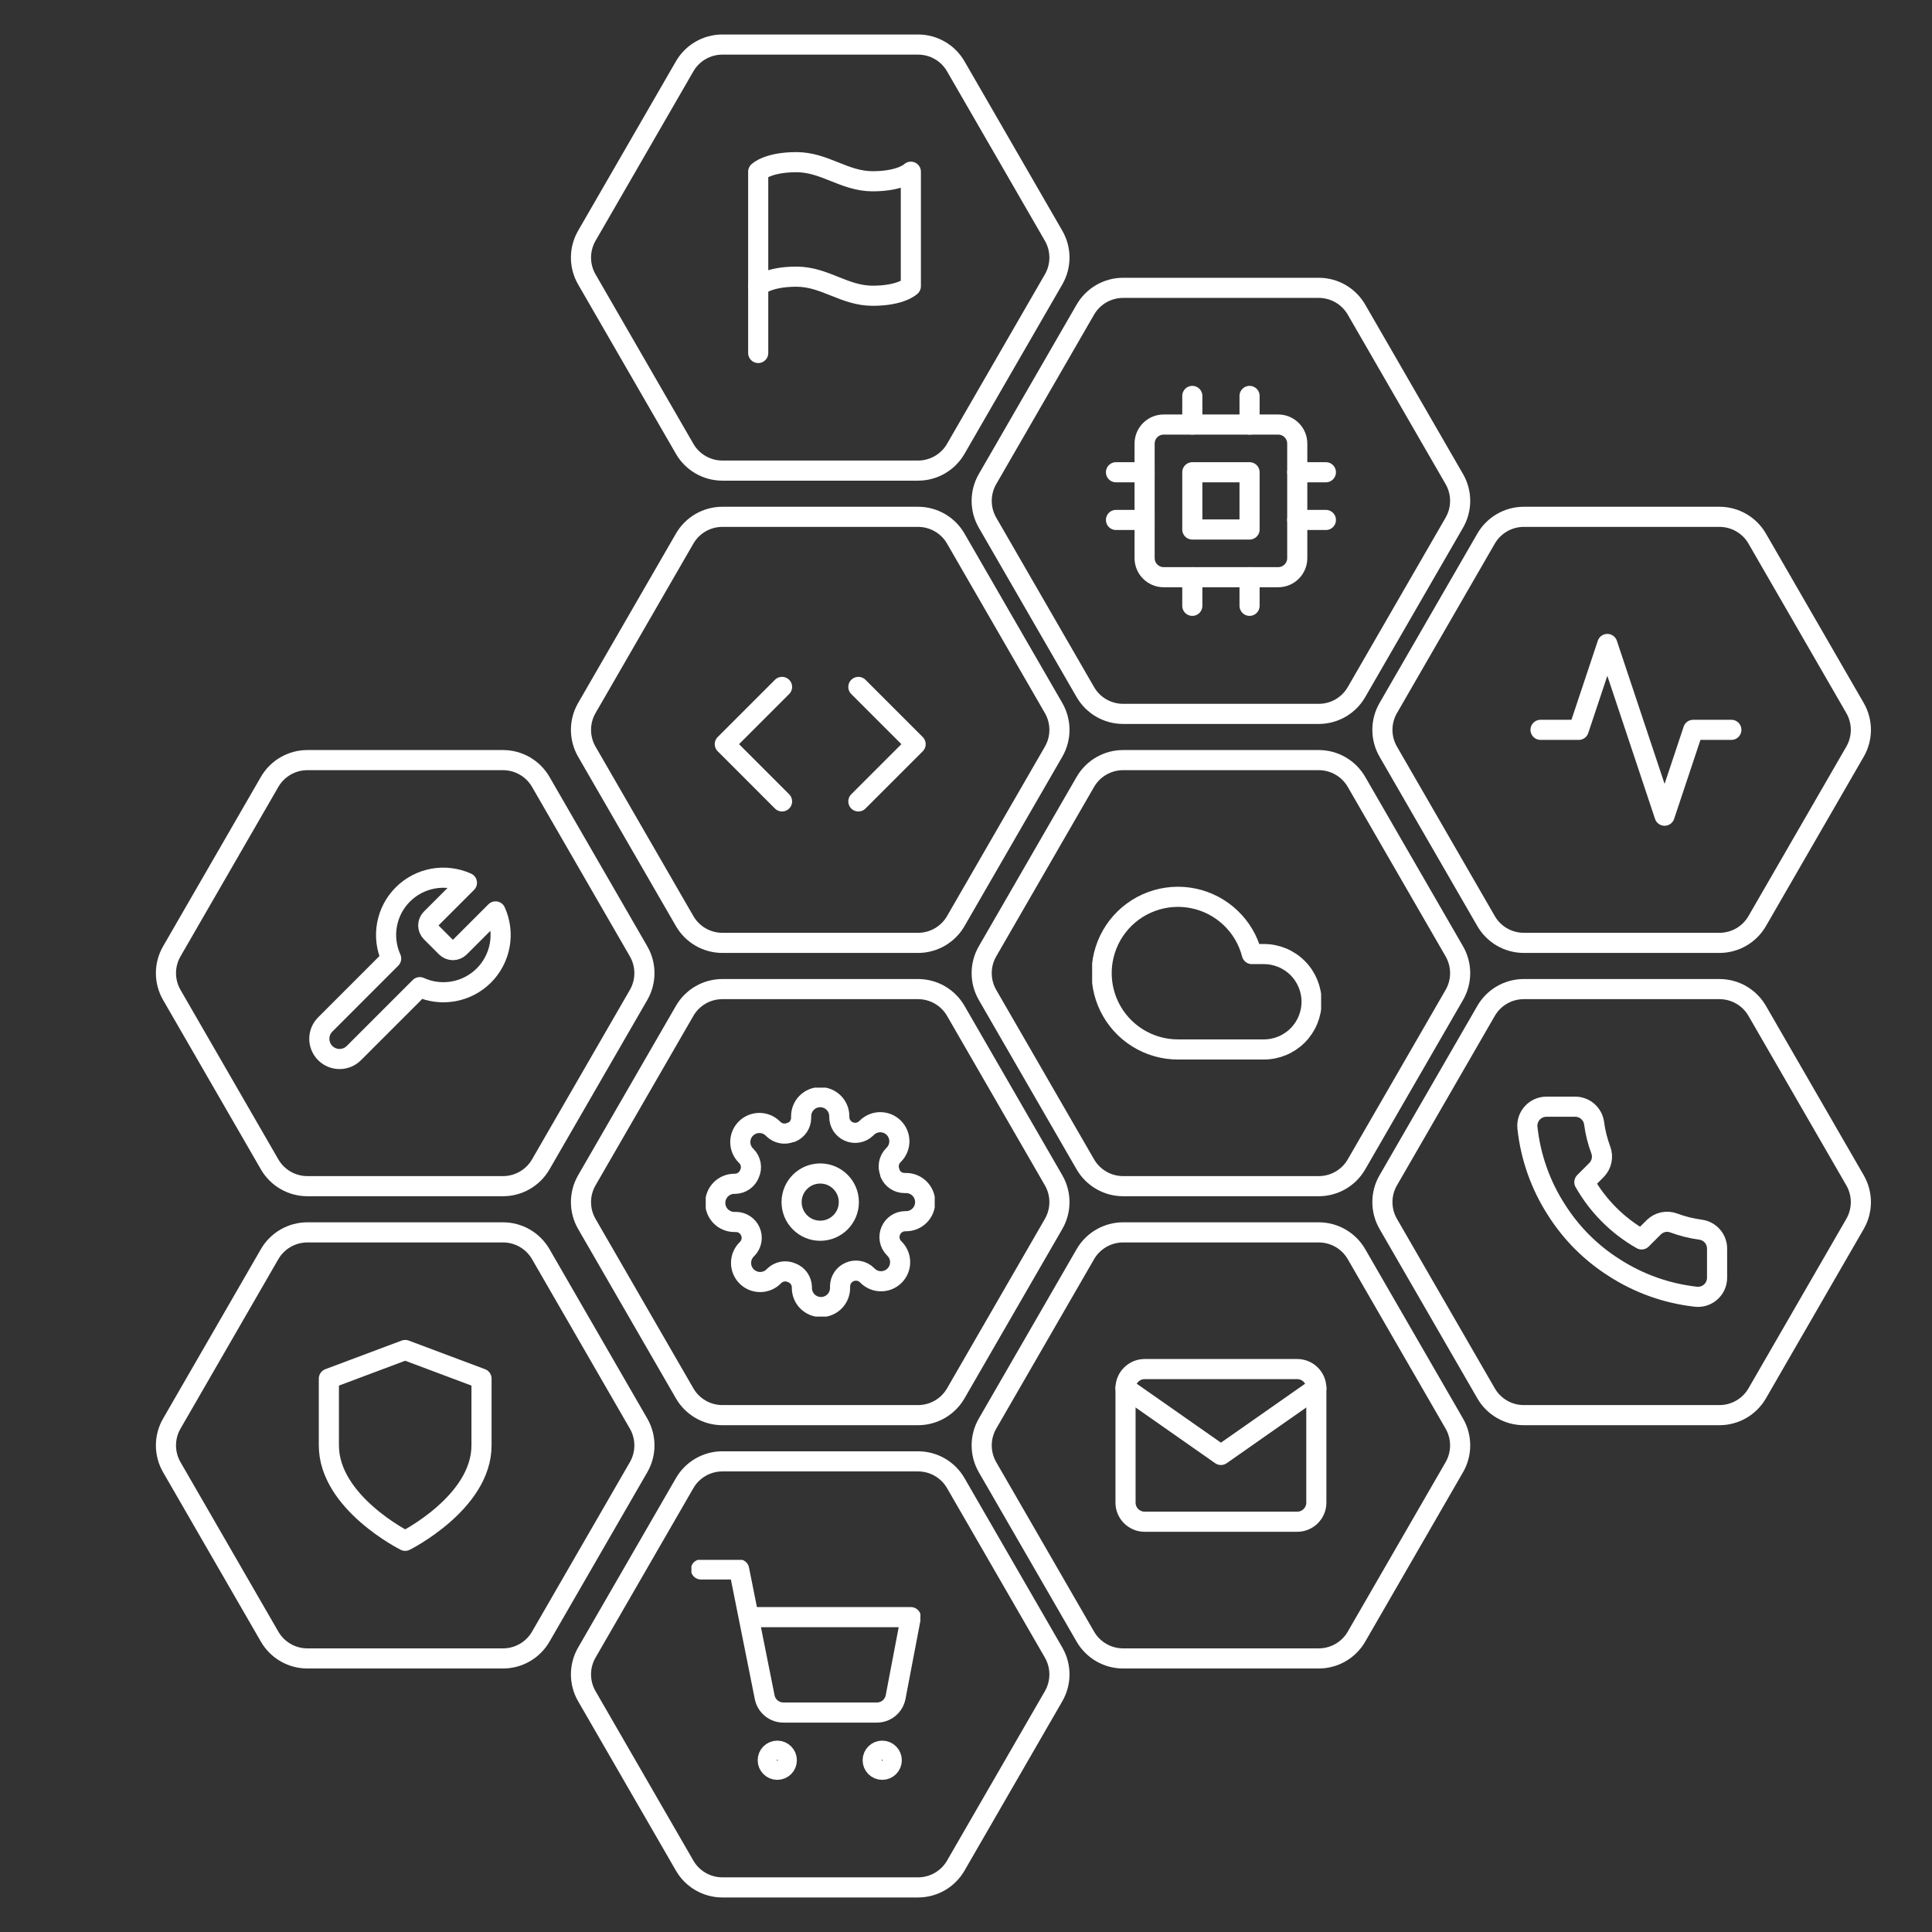 <svg xmlns="http://www.w3.org/2000/svg" width="144" height="144" viewBox="0 0 144 144" fill="none"><rect x="0" y="0" width="144" height="144" fill="#333333" stroke="none"/><g clip-path="url(#clip0_985_36971)"><path d="M47.596 70.907C48.177 71.912 48.177 73.151 47.596 74.157L40.306 86.785C39.725 87.79 38.652 88.41 37.491 88.41L22.91 88.41C21.749 88.41 20.676 87.79 20.095 86.785L12.805 74.157C12.224 73.151 12.224 71.912 12.805 70.907L20.095 58.279C20.676 57.274 21.749 56.654 22.91 56.654L37.491 56.654C38.652 56.654 39.725 57.274 40.306 58.279L47.596 70.907Z" stroke="white" stroke-width="1.5"></path><path d="M47.596 106.107C48.177 107.112 48.177 108.351 47.596 109.357L40.306 121.985C39.725 122.99 38.652 123.61 37.491 123.61L22.91 123.61C21.749 123.61 20.676 122.99 20.095 121.985L12.805 109.357C12.224 108.351 12.224 107.112 12.805 106.107L20.095 93.479C20.676 92.474 21.749 91.854 22.91 91.854L37.491 91.854C38.652 91.854 39.725 92.474 40.306 93.479L47.596 106.107Z" stroke="white" stroke-width="1.5"></path><path d="M78.53 123.174C79.11 124.179 79.11 125.418 78.53 126.424L71.239 139.051C70.659 140.057 69.586 140.676 68.425 140.676L53.843 140.676C52.682 140.676 51.609 140.057 51.029 139.051L43.738 126.424C43.158 125.418 43.158 124.179 43.738 123.174L51.029 110.546C51.609 109.54 52.682 108.921 53.843 108.921L68.425 108.921C69.586 108.921 70.659 109.54 71.239 110.546L78.53 123.174Z" stroke="white" stroke-width="1.5"></path><path d="M108.396 70.907C108.977 71.912 108.977 73.151 108.396 74.157L101.105 86.785C100.525 87.79 99.452 88.41 98.291 88.41L83.71 88.41C82.549 88.41 81.476 87.79 80.895 86.785L73.604 74.157C73.024 73.151 73.024 71.912 73.604 70.907L80.895 58.279C81.476 57.274 82.549 56.654 83.71 56.654L98.291 56.654C99.452 56.654 100.525 57.274 101.105 58.279L108.396 70.907Z" stroke="white" stroke-width="1.5"></path><path d="M108.396 106.107C108.977 107.112 108.977 108.351 108.396 109.357L101.105 121.985C100.525 122.99 99.452 123.61 98.291 123.61L83.71 123.61C82.549 123.61 81.476 122.99 80.895 121.985L73.604 109.357C73.024 108.351 73.024 107.112 73.604 106.107L80.895 93.479C81.476 92.474 82.549 91.854 83.71 91.854L98.291 91.854C99.452 91.854 100.525 92.474 101.105 93.479L108.396 106.107Z" stroke="white" stroke-width="1.5"></path><path d="M138.263 87.974C138.844 88.979 138.844 90.218 138.263 91.224L130.973 103.851C130.392 104.857 129.319 105.476 128.158 105.476L113.577 105.476C112.416 105.476 111.343 104.857 110.762 103.851L103.472 91.224C102.891 90.218 102.891 88.979 103.472 87.974L110.762 75.346C111.343 74.34 112.416 73.721 113.577 73.721L128.158 73.721C129.319 73.721 130.392 74.34 130.973 75.346L138.263 87.974Z" stroke="white" stroke-width="1.5"></path><path d="M138.263 52.774C138.844 53.779 138.844 55.018 138.263 56.024L130.973 68.651C130.392 69.657 129.319 70.276 128.158 70.276L113.577 70.276C112.416 70.276 111.343 69.657 110.762 68.651L103.472 56.024C102.891 55.018 102.891 53.779 103.472 52.774L110.762 40.146C111.343 39.14 112.416 38.521 113.577 38.521L128.158 38.521C129.319 38.521 130.392 39.14 130.973 40.146L138.263 52.774Z" stroke="white" stroke-width="1.5"></path><path d="M78.53 52.774C79.11 53.779 79.11 55.018 78.53 56.024L71.239 68.651C70.659 69.657 69.586 70.276 68.425 70.276L53.843 70.276C52.682 70.276 51.609 69.657 51.029 68.651L43.738 56.024C43.158 55.018 43.158 53.779 43.738 52.774L51.029 40.146C51.609 39.14 52.682 38.521 53.843 38.521L68.425 38.521C69.586 38.521 70.659 39.14 71.239 40.146L78.53 52.774Z" stroke="white" stroke-width="1.5"></path><path d="M78.53 17.573C79.11 18.579 79.11 19.818 78.53 20.823L71.239 33.451C70.659 34.457 69.586 35.076 68.425 35.076L53.843 35.076C52.682 35.076 51.609 34.457 51.029 33.451L43.738 20.823C43.158 19.818 43.158 18.579 43.738 17.573L51.029 4.946C51.609 3.94 52.682 3.321 53.843 3.321L68.425 3.321C69.586 3.321 70.659 3.94 71.239 4.946L78.53 17.573Z" stroke="white" stroke-width="1.5"></path><path d="M108.396 35.707C108.977 36.712 108.977 37.951 108.396 38.957L101.105 51.584C100.525 52.59 99.452 53.209 98.291 53.209L83.71 53.209C82.549 53.209 81.476 52.59 80.895 51.584L73.604 38.957C73.024 37.951 73.024 36.712 73.604 35.707L80.895 23.079C81.476 22.074 82.549 21.454 83.71 21.454L98.291 21.454C99.452 21.454 100.525 22.074 101.105 23.079L108.396 35.707Z" stroke="white" stroke-width="1.5"></path><path d="M78.53 87.974C79.11 88.979 79.11 90.218 78.53 91.224L71.239 103.851C70.659 104.857 69.586 105.476 68.425 105.476L53.843 105.476C52.682 105.476 51.609 104.857 51.029 103.851L43.738 91.224C43.158 90.218 43.158 88.979 43.738 87.974L51.029 75.346C51.609 74.34 52.682 73.721 53.843 73.721L68.425 73.721C69.586 73.721 70.659 74.34 71.239 75.346L78.53 87.974Z" stroke="white" stroke-width="1.5"></path><path d="M63.978 59.732L68.245 55.465L63.978 51.199" stroke="white" stroke-width="1.5" stroke-linecap="round" stroke-linejoin="round"></path><path d="M58.289 51.199L54.023 55.465L58.289 59.732" stroke="white" stroke-width="1.5" stroke-linecap="round" stroke-linejoin="round"></path><g clip-path="url(#clip1_985_36971)"><path d="M61.134 91.732C62.312 91.732 63.268 90.777 63.268 89.599C63.268 88.42 62.312 87.465 61.134 87.465C59.956 87.465 59.001 88.42 59.001 89.599C59.001 90.777 59.956 91.732 61.134 91.732Z" stroke="white" stroke-width="1.5" stroke-linecap="round" stroke-linejoin="round"></path><path d="M66.396 91.732C66.301 91.946 66.273 92.184 66.315 92.415C66.357 92.646 66.467 92.858 66.631 93.026L66.673 93.069C66.805 93.201 66.91 93.358 66.982 93.53C67.054 93.703 67.09 93.888 67.09 94.075C67.09 94.262 67.054 94.447 66.982 94.62C66.91 94.792 66.805 94.949 66.673 95.081C66.541 95.213 66.384 95.318 66.212 95.39C66.039 95.461 65.854 95.498 65.667 95.498C65.48 95.498 65.295 95.461 65.123 95.39C64.95 95.318 64.793 95.213 64.661 95.081L64.618 95.038C64.451 94.874 64.238 94.765 64.007 94.723C63.776 94.681 63.538 94.709 63.324 94.804C63.114 94.894 62.934 95.044 62.808 95.234C62.682 95.425 62.614 95.649 62.613 95.878V95.999C62.613 96.376 62.463 96.737 62.196 97.004C61.93 97.271 61.568 97.421 61.191 97.421C60.813 97.421 60.452 97.271 60.185 97.004C59.918 96.737 59.768 96.376 59.768 95.999V95.934C59.763 95.699 59.687 95.471 59.55 95.279C59.413 95.088 59.221 94.942 59 94.861C58.786 94.766 58.548 94.738 58.317 94.78C58.087 94.822 57.874 94.931 57.706 95.095L57.663 95.138C57.531 95.27 57.375 95.375 57.202 95.447C57.029 95.518 56.844 95.555 56.657 95.555C56.47 95.555 56.285 95.518 56.113 95.447C55.94 95.375 55.783 95.27 55.651 95.138C55.519 95.006 55.414 94.849 55.342 94.676C55.271 94.504 55.234 94.319 55.234 94.132C55.234 93.945 55.271 93.76 55.342 93.587C55.414 93.415 55.519 93.258 55.651 93.126L55.694 93.083C55.858 92.915 55.968 92.703 56.01 92.472C56.051 92.241 56.023 92.003 55.928 91.789C55.838 91.578 55.689 91.399 55.498 91.273C55.307 91.146 55.084 91.079 54.855 91.078H54.734C54.356 91.078 53.995 90.928 53.728 90.661C53.461 90.394 53.312 90.033 53.312 89.655C53.312 89.278 53.461 88.916 53.728 88.65C53.995 88.383 54.356 88.233 54.734 88.233H54.798C55.033 88.228 55.261 88.151 55.453 88.014C55.644 87.877 55.79 87.686 55.871 87.465C55.966 87.251 55.994 87.013 55.953 86.782C55.911 86.551 55.801 86.338 55.637 86.171L55.594 86.128C55.462 85.996 55.357 85.839 55.285 85.667C55.214 85.494 55.177 85.309 55.177 85.122C55.177 84.935 55.214 84.75 55.285 84.577C55.357 84.405 55.462 84.248 55.594 84.116C55.726 83.984 55.883 83.879 56.056 83.807C56.228 83.736 56.413 83.699 56.6 83.699C56.787 83.699 56.972 83.736 57.145 83.807C57.318 83.879 57.474 83.984 57.607 84.116L57.649 84.159C57.817 84.322 58.03 84.432 58.26 84.474C58.491 84.516 58.729 84.488 58.944 84.393H59C59.211 84.303 59.39 84.153 59.517 83.963C59.643 83.772 59.711 83.548 59.712 83.319V83.198C59.712 82.821 59.861 82.46 60.128 82.193C60.395 81.926 60.757 81.776 61.134 81.776C61.511 81.776 61.873 81.926 62.139 82.193C62.406 82.46 62.556 82.821 62.556 83.198V83.263C62.557 83.491 62.625 83.715 62.751 83.906C62.877 84.096 63.057 84.246 63.267 84.336C63.482 84.431 63.719 84.459 63.95 84.417C64.181 84.376 64.394 84.266 64.561 84.102L64.604 84.059C64.736 83.927 64.893 83.822 65.066 83.75C65.238 83.679 65.423 83.642 65.61 83.642C65.797 83.642 65.982 83.679 66.155 83.75C66.328 83.822 66.484 83.927 66.616 84.059C66.749 84.191 66.854 84.348 66.925 84.52C66.997 84.693 67.034 84.878 67.034 85.065C67.034 85.252 66.997 85.437 66.925 85.61C66.854 85.782 66.749 85.939 66.616 86.071L66.574 86.114C66.41 86.282 66.3 86.495 66.258 86.725C66.216 86.956 66.244 87.194 66.339 87.408V87.465C66.429 87.675 66.579 87.855 66.77 87.981C66.96 88.108 67.184 88.175 67.413 88.176H67.534C67.911 88.176 68.273 88.326 68.539 88.593C68.806 88.859 68.956 89.221 68.956 89.599C68.956 89.976 68.806 90.337 68.539 90.604C68.273 90.871 67.911 91.021 67.534 91.021H67.47C67.241 91.022 67.017 91.089 66.827 91.216C66.636 91.342 66.486 91.522 66.396 91.732V91.732Z" stroke="white" stroke-width="1.5" stroke-linecap="round" stroke-linejoin="round"></path></g><g clip-path="url(#clip2_985_36971)"><path d="M57.934 131.91C58.327 131.91 58.645 131.591 58.645 131.199C58.645 130.806 58.327 130.487 57.934 130.487C57.541 130.487 57.223 130.806 57.223 131.199C57.223 131.591 57.541 131.91 57.934 131.91Z" stroke="white" stroke-width="1.5" stroke-linecap="round" stroke-linejoin="round"></path><path d="M65.756 131.91C66.149 131.91 66.467 131.591 66.467 131.199C66.467 130.806 66.149 130.487 65.756 130.487C65.363 130.487 65.045 130.806 65.045 131.199C65.045 131.591 65.363 131.91 65.756 131.91Z" stroke="white" stroke-width="1.5" stroke-linecap="round" stroke-linejoin="round"></path><path d="M52.245 116.976H55.09L56.995 126.498C57.06 126.825 57.239 127.12 57.498 127.329C57.758 127.538 58.084 127.649 58.418 127.643H65.33C65.663 127.649 65.989 127.538 66.249 127.329C66.509 127.12 66.687 126.825 66.752 126.498L67.89 120.532H55.801" stroke="white" stroke-width="1.5" stroke-linecap="round" stroke-linejoin="round"></path></g><path d="M85.312 102.043H96.69C97.472 102.043 98.112 102.683 98.112 103.465V111.999C98.112 112.781 97.472 113.421 96.69 113.421H85.312C84.53 113.421 83.89 112.781 83.89 111.999V103.465C83.89 102.683 84.53 102.043 85.312 102.043Z" stroke="white" stroke-width="1.5" stroke-linecap="round" stroke-linejoin="round"></path><path d="M98.112 103.465L91.001 108.443L83.89 103.465" stroke="white" stroke-width="1.5" stroke-linecap="round" stroke-linejoin="round"></path><g clip-path="url(#clip3_985_36971)"><path d="M30.201 114.843C30.201 114.843 35.889 111.999 35.889 107.732V102.754L30.201 100.621L24.512 102.754V107.732C24.512 111.999 30.201 114.843 30.201 114.843Z" stroke="white" stroke-width="1.5" stroke-linecap="round" stroke-linejoin="round"></path></g><g clip-path="url(#clip4_985_36971)"><path d="M32.121 68.479C31.991 68.612 31.918 68.79 31.918 68.976C31.918 69.162 31.991 69.341 32.121 69.474L33.258 70.612C33.392 70.742 33.57 70.815 33.756 70.815C33.942 70.815 34.121 70.742 34.254 70.612L36.935 67.931C37.292 68.721 37.401 69.602 37.245 70.455C37.09 71.308 36.678 72.094 36.065 72.707C35.452 73.32 34.666 73.732 33.813 73.888C32.959 74.043 32.079 73.935 31.289 73.577L26.375 78.491C26.092 78.774 25.708 78.933 25.308 78.933C24.908 78.933 24.524 78.774 24.242 78.491C23.959 78.208 23.8 77.824 23.8 77.424C23.8 77.024 23.959 76.641 24.242 76.358L29.155 71.444C28.798 70.654 28.69 69.773 28.845 68.92C29 68.067 29.412 67.281 30.026 66.668C30.639 66.055 31.424 65.643 32.278 65.487C33.131 65.332 34.011 65.44 34.802 65.798L32.128 68.472L32.121 68.479Z" stroke="white" stroke-width="1.5" stroke-linecap="round" stroke-linejoin="round"></path></g><g clip-path="url(#clip5_985_36971)"><path d="M127.981 93.097V95.231C127.981 95.428 127.941 95.625 127.861 95.806C127.782 95.987 127.666 96.15 127.52 96.284C127.374 96.418 127.202 96.52 127.014 96.584C126.826 96.647 126.628 96.671 126.43 96.653C124.242 96.415 122.14 95.667 120.293 94.47C118.575 93.378 117.119 91.921 116.027 90.203C114.825 88.348 114.077 86.236 113.844 84.038C113.826 83.841 113.849 83.643 113.912 83.456C113.975 83.269 114.077 83.097 114.21 82.951C114.343 82.805 114.505 82.688 114.685 82.609C114.866 82.529 115.061 82.488 115.259 82.487H117.392C117.737 82.484 118.072 82.606 118.333 82.831C118.595 83.056 118.766 83.369 118.814 83.71C118.904 84.393 119.071 85.064 119.312 85.709C119.408 85.963 119.428 86.24 119.372 86.506C119.315 86.772 119.183 87.016 118.992 87.209L118.089 88.112C119.101 89.893 120.575 91.367 122.356 92.379L123.259 91.476C123.452 91.285 123.696 91.153 123.962 91.096C124.228 91.039 124.505 91.06 124.759 91.156C125.404 91.397 126.075 91.564 126.757 91.654C127.103 91.702 127.418 91.876 127.644 92.142C127.869 92.409 127.989 92.748 127.981 93.097Z" stroke="white" stroke-width="1.5" stroke-linecap="round" stroke-linejoin="round"></path></g><path d="M129.045 54.398H126.201L124.068 60.798L119.801 47.998L117.668 54.398H114.823" stroke="white" stroke-width="1.5" stroke-linecap="round" stroke-linejoin="round"></path><g clip-path="url(#clip6_985_36971)"><path d="M95.268 31.643H86.735C85.949 31.643 85.312 32.28 85.312 33.065V41.599C85.312 42.384 85.949 43.021 86.735 43.021H95.268C96.053 43.021 96.69 42.384 96.69 41.599V33.065C96.69 32.28 96.053 31.643 95.268 31.643Z" stroke="white" stroke-width="1.5" stroke-linecap="round" stroke-linejoin="round"></path><path d="M93.135 35.199H88.868V39.465H93.135V35.199Z" stroke="white" stroke-width="1.5" stroke-linecap="round" stroke-linejoin="round"></path><path d="M88.868 29.51V31.643" stroke="white" stroke-width="1.5" stroke-linecap="round" stroke-linejoin="round"></path><path d="M93.135 29.51V31.643" stroke="white" stroke-width="1.5" stroke-linecap="round" stroke-linejoin="round"></path><path d="M88.868 43.021V45.154" stroke="white" stroke-width="1.5" stroke-linecap="round" stroke-linejoin="round"></path><path d="M93.135 43.021V45.154" stroke="white" stroke-width="1.5" stroke-linecap="round" stroke-linejoin="round"></path><path d="M96.69 35.199H98.824" stroke="white" stroke-width="1.5" stroke-linecap="round" stroke-linejoin="round"></path><path d="M96.69 38.754H98.824" stroke="white" stroke-width="1.5" stroke-linecap="round" stroke-linejoin="round"></path><path d="M83.179 35.199H85.312" stroke="white" stroke-width="1.5" stroke-linecap="round" stroke-linejoin="round"></path><path d="M83.179 38.754H85.312" stroke="white" stroke-width="1.5" stroke-linecap="round" stroke-linejoin="round"></path></g><g clip-path="url(#clip7_985_36971)"><path d="M56.512 21.332C56.512 21.332 57.223 20.621 59.356 20.621C61.489 20.621 62.912 22.043 65.045 22.043C67.178 22.043 67.889 21.332 67.889 21.332V12.799C67.889 12.799 67.178 13.51 65.045 13.51C62.912 13.51 61.489 12.087 59.356 12.087C57.223 12.087 56.512 12.799 56.512 12.799V21.332Z" stroke="white" stroke-width="1.5" stroke-linecap="round" stroke-linejoin="round"></path><path d="M56.512 26.31V21.332" stroke="white" stroke-width="1.5" stroke-linecap="round" stroke-linejoin="round"></path></g><g clip-path="url(#clip8_985_36971)"><path d="M94.203 71.11H93.306C93.04 70.079 92.491 69.144 91.72 68.411C90.949 67.677 89.988 67.174 88.945 66.96C87.903 66.745 86.821 66.827 85.823 67.197C84.825 67.566 83.951 68.208 83.299 69.05C82.648 69.891 82.246 70.899 82.138 71.958C82.031 73.016 82.223 74.084 82.692 75.039C83.161 75.995 83.888 76.799 84.792 77.362C85.695 77.924 86.738 78.222 87.802 78.221H94.203C95.145 78.221 96.05 77.846 96.717 77.179C97.383 76.513 97.758 75.608 97.758 74.665C97.758 73.722 97.383 72.818 96.717 72.151C96.05 71.484 95.145 71.11 94.203 71.11Z" stroke="white" stroke-width="1.5" stroke-linecap="round" stroke-linejoin="round"></path></g></g><defs><clipPath id="clip0_985_36971"><rect width="144" height="144" fill="white" transform="translate(0 -0.001)"></rect></clipPath><clipPath id="clip1_985_36971"><rect width="17.067" height="17.067" fill="white" transform="translate(52.601 81.065)"></rect></clipPath><clipPath id="clip2_985_36971"><rect width="17.067" height="17.067" fill="white" transform="translate(51.534 116.265)"></rect></clipPath><clipPath id="clip3_985_36971"><rect width="17.067" height="17.067" fill="white" transform="translate(21.667 99.198)"></rect></clipPath><clipPath id="clip4_985_36971"><rect width="17.067" height="17.067" fill="white" transform="translate(21.667 63.998)"></rect></clipPath><clipPath id="clip5_985_36971"><rect width="17.067" height="17.067" fill="white" transform="translate(112.336 81.065)"></rect></clipPath><clipPath id="clip6_985_36971"><rect width="17.067" height="17.067" fill="white" transform="translate(82.468 28.799)"></rect></clipPath><clipPath id="clip7_985_36971"><rect width="17.067" height="17.067" fill="white" transform="translate(53.667 10.665)"></rect></clipPath><clipPath id="clip8_985_36971"><rect width="17.067" height="17.067" fill="white" transform="translate(81.402 63.998)"></rect></clipPath></defs></svg>